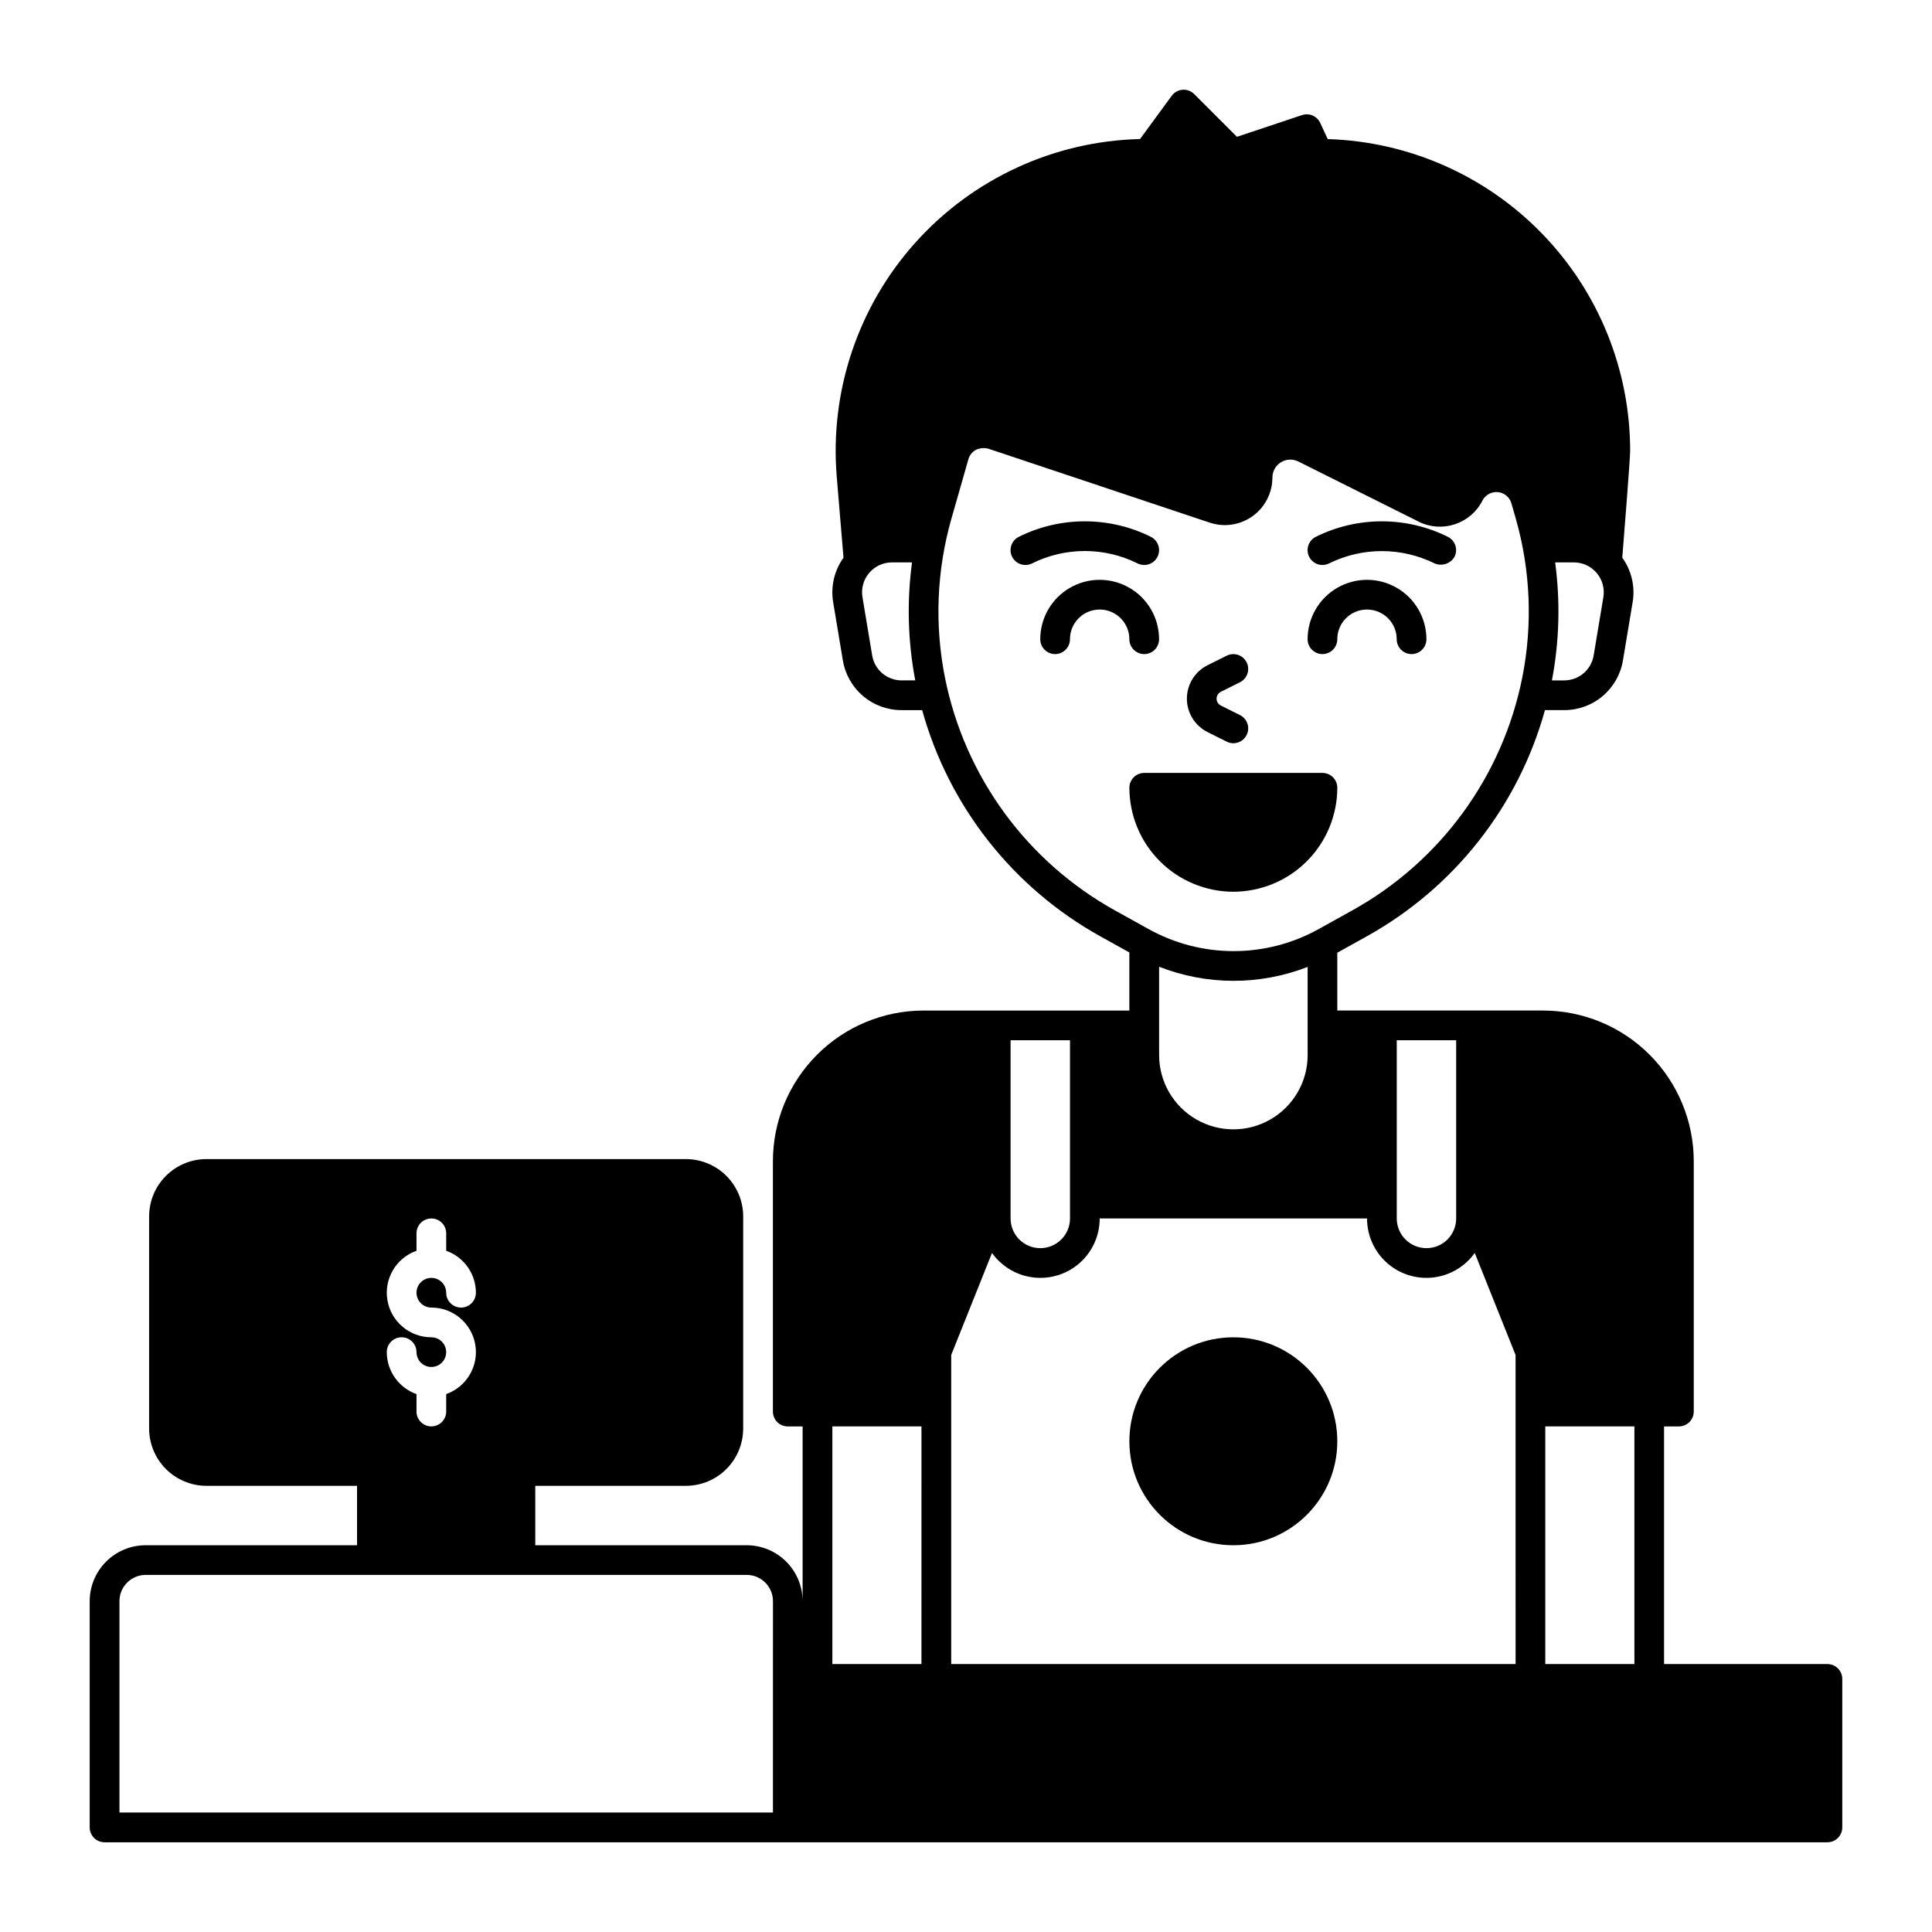 <?xml version="1.0" encoding="UTF-8"?>
<!-- Uploaded to: ICON Repo, www.svgrepo.com, Generator: ICON Repo Mixer Tools -->
<svg fill="#000000" width="800px" height="800px" version="1.1" viewBox="144 144 512 512" xmlns="http://www.w3.org/2000/svg">
 <g>
  <path d="m447.23 317.34c1.043 0 2.047-0.418 2.785-1.156 0.738-0.734 1.152-1.738 1.152-2.781 0-5.625-3.004-10.824-7.875-13.633-4.871-2.812-10.871-2.812-15.742 0-4.871 2.809-7.871 8.008-7.871 13.633 0 2.172 1.762 3.938 3.934 3.938 2.176 0 3.938-1.766 3.938-3.938 0-4.348 3.523-7.871 7.871-7.871s7.871 3.523 7.871 7.871c0 1.043 0.418 2.047 1.156 2.781 0.738 0.738 1.738 1.156 2.781 1.156z"/>
  <path d="m445.47 293.31c1.945 0.969 4.309 0.184 5.281-1.762 0.973-1.945 0.184-4.309-1.758-5.281-11.027-5.481-23.984-5.481-35.012 0-1.941 0.973-2.731 3.336-1.758 5.281 0.973 1.945 3.336 2.731 5.281 1.762 8.809-4.379 19.156-4.379 27.965 0z"/>
  <path d="m494.46 317.34c1.047 0 2.047-0.418 2.785-1.156 0.738-0.734 1.152-1.738 1.152-2.781 0-4.348 3.523-7.871 7.871-7.871 4.348 0 7.875 3.523 7.875 7.871 0 2.172 1.762 3.938 3.934 3.938 2.176 0 3.938-1.766 3.938-3.938 0-5.625-3-10.824-7.871-13.633-4.871-2.812-10.875-2.812-15.746 0-4.871 2.809-7.871 8.008-7.871 13.633 0 1.043 0.414 2.047 1.152 2.781 0.738 0.738 1.738 1.156 2.781 1.156z"/>
  <path d="m496.22 293.31c8.816-4.352 19.152-4.352 27.969 0 1.953 0.828 4.215 0.074 5.281-1.762 0.465-0.934 0.543-2.016 0.211-3.004-0.328-0.992-1.039-1.812-1.973-2.277-11.027-5.481-23.98-5.481-35.008 0-1.945 0.973-2.734 3.336-1.762 5.281 0.973 1.945 3.336 2.731 5.281 1.762z"/>
  <path d="m470.85 380.32c7.305-0.012 14.309-2.914 19.473-8.082 5.164-5.164 8.07-12.168 8.078-19.473 0-1.043-0.414-2.043-1.152-2.781-0.738-0.738-1.738-1.152-2.785-1.152h-47.23c-2.172 0-3.938 1.762-3.938 3.934 0.012 7.305 2.914 14.309 8.082 19.473 5.164 5.168 12.168 8.07 19.473 8.082z"/>
  <path d="m464.01 338.01 5.082 2.539h-0.004c1.945 0.973 4.309 0.184 5.281-1.762 0.973-1.945 0.184-4.309-1.762-5.281l-5.082-2.539h0.004c-0.688-0.344-1.121-1.043-1.121-1.812 0-0.766 0.434-1.469 1.121-1.812l5.082-2.539h-0.004c1.945-0.973 2.734-3.336 1.762-5.281-0.973-1.941-3.336-2.731-5.281-1.758l-5.078 2.531c-3.356 1.68-5.473 5.106-5.473 8.855 0 3.746 2.117 7.176 5.473 8.852z"/>
  <path d="m628.29 584.99h-43.297v-62.977h3.938-0.004c1.047 0 2.047-0.414 2.785-1.152 0.738-0.738 1.152-1.742 1.152-2.785v-66.359c-0.012-10.582-4.223-20.727-11.703-28.211-7.481-7.481-17.625-11.688-28.207-11.703h-54.555v-15.328l7.773-4.316v-0.004c23.156-12.844 40.184-34.449 47.258-59.965h5.09c3.746 0.008 7.367-1.316 10.223-3.738 2.856-2.418 4.758-5.777 5.363-9.473l2.566-15.406c0.691-4.137-0.297-8.379-2.75-11.785 0.543-6.789 2.086-26.266 2.086-28.301 0-21.488-8.367-42.133-23.328-57.555-14.961-15.426-35.34-24.418-56.82-25.074l-1.988-4.285c-0.844-1.816-2.914-2.707-4.812-2.074l-17.258 5.754-11.328-11.328c-0.812-0.812-1.938-1.227-3.086-1.141-1.145 0.09-2.195 0.672-2.871 1.598l-8.391 11.461h-0.004c-22.762 0.555-44.289 10.473-59.504 27.414-15.211 16.941-22.762 39.41-20.867 62.102l1.789 21.438c-2.445 3.402-3.434 7.641-2.742 11.777l2.566 15.41c0.605 3.691 2.504 7.051 5.359 9.469 2.856 2.422 6.481 3.746 10.223 3.738h5.441c7.074 25.516 24.102 47.125 47.258 59.969l7.648 4.246v15.398h-54.551c-10.582 0.012-20.727 4.223-28.207 11.703-7.484 7.484-11.691 17.629-11.703 28.211v66.359c0 1.043 0.414 2.047 1.152 2.785s1.738 1.152 2.781 1.152h3.938v46.305c-0.004-3.93-1.566-7.695-4.344-10.473-2.781-2.777-6.547-4.34-10.477-4.344h-56.027v-15.746h39.918-0.004c4.027-0.004 7.887-1.605 10.734-4.453 2.848-2.848 4.449-6.707 4.453-10.734v-56.215c-0.004-4.027-1.605-7.887-4.453-10.734s-6.707-4.449-10.734-4.453h-127.06c-4.027 0.004-7.887 1.605-10.734 4.453s-4.449 6.707-4.453 10.734v56.215c0.004 4.027 1.605 7.887 4.453 10.734 2.848 2.848 6.707 4.449 10.734 4.453h39.914v15.742l-56.027 0.004c-3.93 0.004-7.695 1.566-10.477 4.344-2.777 2.777-4.34 6.543-4.344 10.473v59.969c0 1.043 0.414 2.043 1.152 2.781 0.738 0.738 1.738 1.152 2.785 1.152h456.58c1.043 0 2.043-0.414 2.781-1.152 0.738-0.738 1.152-1.738 1.152-2.781v-39.363c0-1.043-0.414-2.043-1.152-2.781-0.738-0.738-1.738-1.152-2.781-1.152zm-72.16-291.95h4.961c2.332 0 4.543 1.027 6.047 2.805 1.508 1.777 2.156 4.129 1.77 6.426l-2.566 15.41c-0.625 3.832-3.938 6.641-7.82 6.633h-3.246c1.969-10.312 2.254-20.871 0.855-31.273zm-173.18 31.273c-3.879 0.008-7.191-2.801-7.816-6.629l-2.57-15.414c-0.383-2.301 0.262-4.648 1.77-6.43 1.504-1.777 3.719-2.801 6.047-2.801h5.316c-1.398 10.402-1.109 20.961 0.855 31.273zm-124.64 174.08c-5.75 0.004-10.664-4.137-11.637-9.805-0.973-5.664 2.281-11.207 7.703-13.121v-4.625c0-2.176 1.762-3.938 3.934-3.938 2.176 0 3.938 1.762 3.938 3.938v4.625c4.711 1.668 7.863 6.121 7.871 11.117 0 2.176-1.762 3.938-3.934 3.938-2.176 0-3.938-1.762-3.938-3.938 0-1.59-0.961-3.027-2.43-3.637-1.473-0.609-3.164-0.27-4.289 0.855s-1.465 2.816-0.855 4.289c0.609 1.469 2.047 2.43 3.637 2.43 5.75-0.004 10.668 4.137 11.641 9.805 0.973 5.664-2.281 11.207-7.703 13.121v4.625c0 2.176-1.762 3.938-3.938 3.938-2.172 0-3.934-1.762-3.934-3.938v-4.625c-4.711-1.668-7.863-6.121-7.875-11.117 0-2.176 1.766-3.938 3.938-3.938 2.176 0 3.938 1.762 3.938 3.938 0 1.59 0.957 3.027 2.43 3.637 1.469 0.609 3.164 0.27 4.289-0.855s1.461-2.816 0.852-4.289c-0.609-1.469-2.043-2.43-3.637-2.43zm90.527 125.95h-173.18v-56.031c0.004-3.832 3.113-6.941 6.949-6.945h159.29c3.836 0.004 6.945 3.113 6.949 6.945zm39.359-39.359h-23.613v-62.977h23.617zm125.96-165.31h15.742v47.23c0 4.348-3.523 7.871-7.871 7.871s-7.871-3.523-7.871-7.871zm-74.672-34.402h-0.004c-23.363-12.957-39.844-35.535-45.066-61.738-2.773-13.941-2.188-28.344 1.703-42.016l4.519-15.816h-0.004c0.309-1.09 1.051-2.004 2.055-2.527 1.023-0.441 2.168-0.535 3.25-0.262l58.656 19.594c3.848 1.285 8.078 0.641 11.367-1.73 3.293-2.367 5.242-6.18 5.242-10.234 0-1.645 0.852-3.168 2.25-4.031 1.398-0.867 3.141-0.945 4.613-0.211l31.902 15.949-0.004 0.004c6.211 3.082 13.746 0.594 16.895-5.582 0.77-1.523 2.394-2.418 4.094-2.254 1.699 0.16 3.125 1.348 3.594 2.988l1.176 4.113c3.891 13.672 4.473 28.074 1.699 42.02-5.219 26.199-21.703 48.777-45.066 61.734l-8.898 4.945v-0.004c-14.02 7.789-31.062 7.789-45.078 0zm51.055 14.969v23.367c0 7.031-3.75 13.527-9.84 17.043s-13.59 3.516-19.68 0c-6.09-3.516-9.84-10.012-9.84-17.043v-23.41c12.648 4.961 26.699 4.977 39.359 0.043zm-78.723 19.434h15.742v47.23h0.004c0 4.348-3.523 7.871-7.871 7.871-4.348 0-7.875-3.523-7.875-7.871zm133.83 165.31h-149.57v-81.898l10.816-27.047c2.598 3.648 6.625 6.016 11.074 6.512s8.902-0.93 12.234-3.914c3.336-2.988 5.238-7.258 5.234-11.734h70.848c-0.004 4.477 1.898 8.746 5.234 11.734 3.336 2.984 7.785 4.41 12.234 3.914s8.48-2.863 11.074-6.512l10.82 27.047zm31.488 0h-23.617v-62.977h23.617z"/>
  <path d="m498.4 525.95c0 15.219-12.336 27.555-27.551 27.555-15.219 0-27.555-12.336-27.555-27.555 0-15.215 12.336-27.551 27.555-27.551 15.215 0 27.551 12.336 27.551 27.551"/>
 </g>
</svg>
